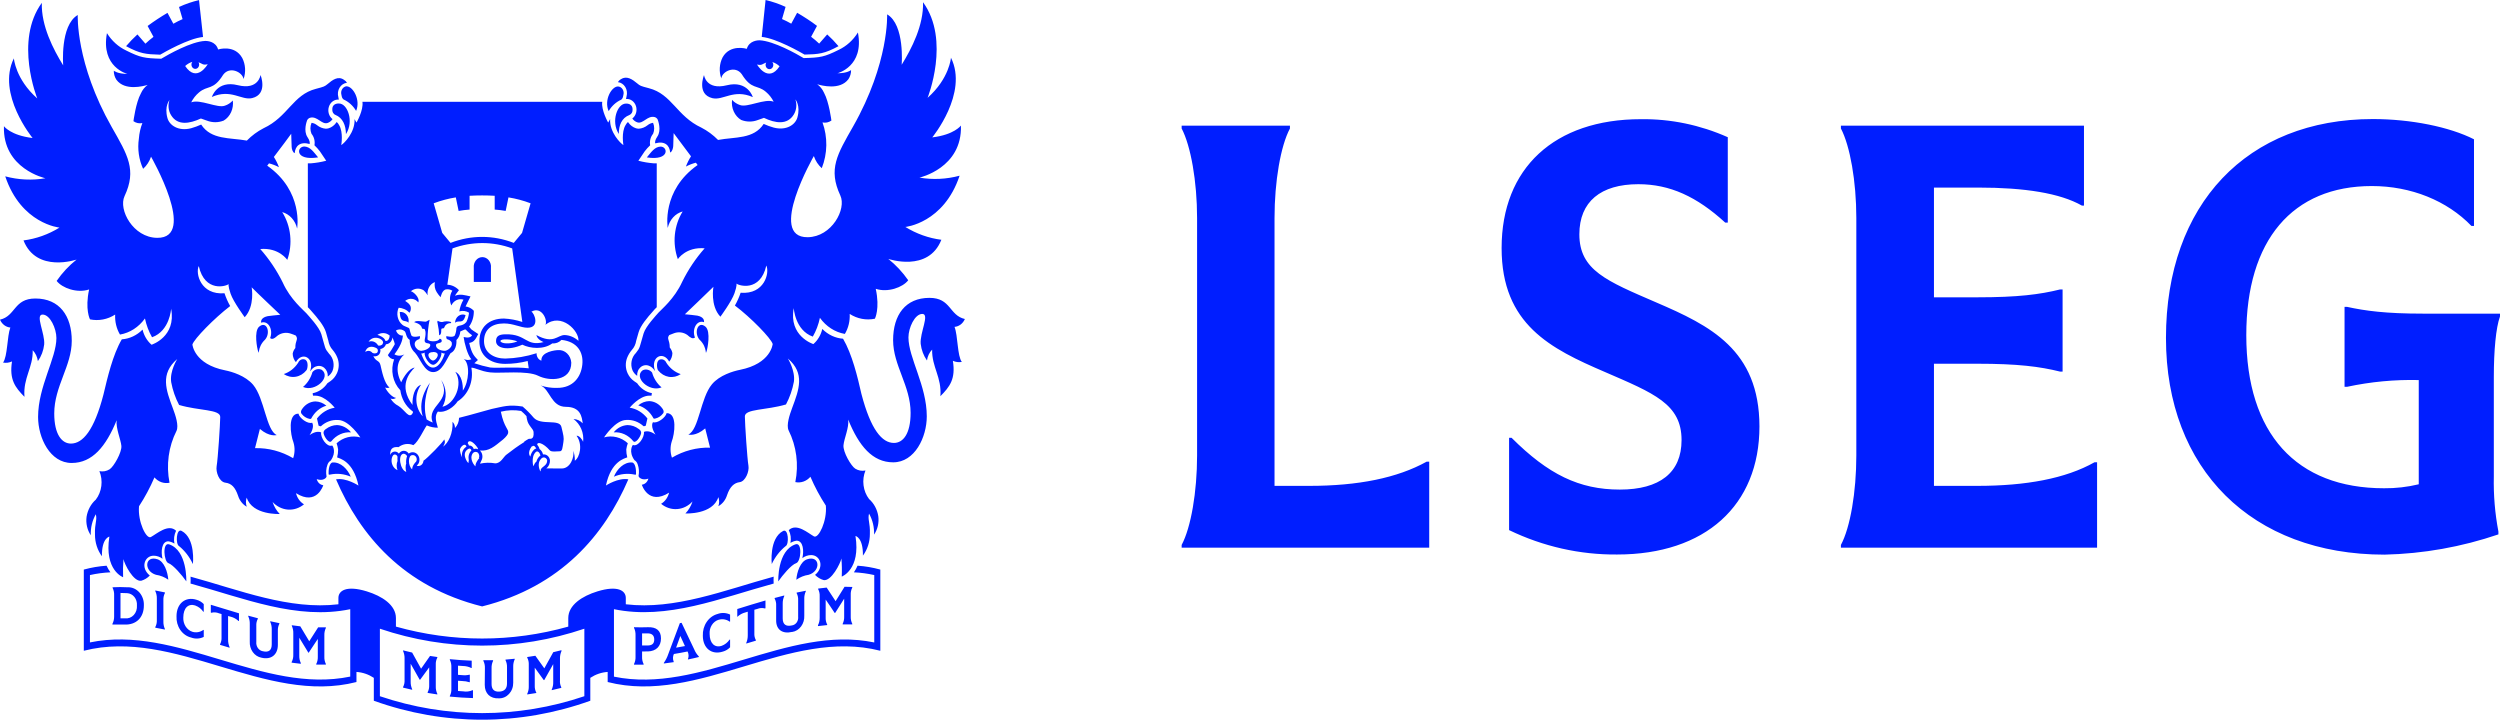 <svg width="132" height="38" viewBox="0 0 132 38" fill="none" xmlns="http://www.w3.org/2000/svg">
<path d="M131.674 19.895V25.155C131.652 26.133 131.734 27.11 131.916 28.067V28.216C129.967 28.879 127.944 29.239 125.905 29.285C118.899 29.285 114.363 24.774 114.363 17.845C114.363 10.772 118.657 6.286 125.286 6.286C127.3 6.286 129.34 6.701 130.627 7.355V11.931H130.493C129.205 10.594 127.3 9.823 125.233 9.823C121.046 9.823 118.604 12.676 118.604 17.696C118.604 22.898 121.252 25.78 125.876 25.78C126.493 25.786 127.108 25.716 127.71 25.57V20.067C126.441 20.037 125.173 20.156 123.927 20.423H123.792V16.203H123.927C124.892 16.413 125.964 16.56 127.926 16.56H132V16.709C131.782 17.304 131.674 18.522 131.674 19.895ZM104.395 25.654H102.113V19.205H104.395C106.542 19.205 107.697 19.354 108.771 19.62H108.905V15.283H108.771C107.697 15.549 106.542 15.698 104.395 15.698H102.113V9.904H104.448C106.919 9.904 108.771 10.201 109.924 10.855H110.034V6.636H97.2V6.784C97.683 7.705 98.014 9.577 98.014 11.51V24.05C98.014 25.981 97.693 27.853 97.2 28.773V28.917H110.726V24.406H110.594C109.066 25.268 106.978 25.654 104.395 25.654ZM87.444 15.966C84.84 14.839 83.39 14.273 83.39 12.371C83.39 10.648 84.519 9.726 86.505 9.726C88.169 9.726 89.591 10.38 91.094 11.755H91.227V7.245C89.769 6.596 88.21 6.272 86.639 6.293C82.076 6.293 79.285 8.878 79.285 13.098C79.285 17.139 81.889 18.416 84.732 19.638C87.336 20.766 88.786 21.332 88.786 23.236C88.786 24.959 87.631 25.85 85.527 25.85C83.38 25.85 81.744 25.047 79.811 23.116H79.68V27.99C81.479 28.857 83.422 29.296 85.384 29.278C90.029 29.278 92.899 26.693 92.899 22.512C92.891 18.463 90.288 17.189 87.444 15.966ZM69.128 25.654H67.295V11.51C67.295 9.577 67.617 7.705 68.109 6.784V6.636H62.391V6.784C62.874 7.705 63.206 9.577 63.206 11.51V24.05C63.206 25.981 62.882 27.853 62.391 28.773V28.917H75.463V24.375H75.329C73.773 25.239 71.705 25.654 69.128 25.654ZM5.936 32.939V32.977C6.14 32.977 6.364 32.977 6.578 32.977C7.177 33 7.596 32.621 7.596 31.967C7.602 31.84 7.584 31.713 7.542 31.595C7.501 31.477 7.439 31.369 7.358 31.279C7.277 31.189 7.181 31.118 7.074 31.071C6.967 31.025 6.853 31.003 6.739 31.008C6.474 30.995 6.209 30.992 5.946 31.008V31.04C6.004 31.158 6.032 31.291 6.026 31.425V32.553C6.028 32.688 5.997 32.822 5.936 32.939ZM6.362 31.308L6.71 31.319C6.784 31.322 6.856 31.341 6.922 31.376C6.989 31.411 7.048 31.46 7.097 31.521C7.146 31.582 7.182 31.654 7.205 31.731C7.228 31.808 7.236 31.89 7.23 31.971C7.237 32.063 7.226 32.156 7.197 32.243C7.168 32.33 7.122 32.408 7.063 32.473C7.003 32.538 6.931 32.587 6.852 32.617C6.773 32.647 6.689 32.658 6.606 32.648H6.362V31.308ZM8.707 31.308V31.279L8.199 31.177V31.209C8.258 31.332 8.286 31.471 8.281 31.61V32.738C8.288 32.868 8.26 32.998 8.199 33.11V33.142C8.369 33.173 8.538 33.205 8.707 33.241V33.212C8.65 33.087 8.623 32.948 8.627 32.808V31.68C8.621 31.549 8.65 31.419 8.711 31.306L8.707 31.308ZM10.314 31.974C10.481 32.032 10.628 32.146 10.734 32.3H10.758V31.895C10.651 31.786 10.522 31.708 10.381 31.669C9.786 31.48 9.32 31.872 9.32 32.535C9.306 32.794 9.376 33.051 9.518 33.258C9.66 33.465 9.865 33.608 10.094 33.663C10.311 33.744 10.548 33.732 10.758 33.629V33.259H10.736C10.651 33.32 10.556 33.36 10.456 33.377C10.356 33.395 10.254 33.388 10.157 33.358C10.012 33.31 9.886 33.21 9.799 33.073C9.712 32.935 9.67 32.77 9.678 32.603C9.682 32.1 9.941 31.849 10.318 31.971L10.314 31.974ZM12.188 32.564C12.338 32.602 12.478 32.679 12.596 32.79H12.618V32.382C12.123 32.237 11.626 32.084 11.131 31.931V32.339L11.153 32.355C11.288 32.318 11.431 32.327 11.561 32.382L11.697 32.422V33.654C11.705 33.781 11.677 33.908 11.618 34.017V34.048L12.123 34.2V34.17C12.067 34.042 12.04 33.9 12.043 33.758V32.526L12.188 32.564ZM13.614 32.675V32.643C13.446 32.601 13.277 32.556 13.107 32.508V32.54C13.165 32.666 13.193 32.806 13.188 32.948V33.868C13.176 34.069 13.232 34.269 13.345 34.427C13.458 34.585 13.62 34.691 13.8 34.725C14.317 34.854 14.671 34.567 14.671 34.048V33.306C14.664 33.176 14.692 33.047 14.751 32.934V32.903C14.591 32.871 14.43 32.837 14.268 32.801V32.833C14.325 32.959 14.352 33.098 14.348 33.239V34.021C14.348 34.335 14.191 34.461 13.875 34.385C13.771 34.367 13.678 34.305 13.614 34.213C13.55 34.12 13.521 34.004 13.533 33.888V33.042C13.525 32.913 13.553 32.784 13.614 32.673V32.675ZM15.399 34.957V34.989C15.56 35.012 15.72 35.032 15.882 35.048V35.007C15.824 34.885 15.797 34.749 15.802 34.612V33.672L16.279 34.457C16.28 34.459 16.282 34.461 16.284 34.462C16.286 34.464 16.288 34.464 16.291 34.464C16.293 34.464 16.296 34.464 16.298 34.462C16.3 34.461 16.302 34.459 16.303 34.457C16.462 34.22 16.621 33.979 16.78 33.735V34.673C16.786 34.808 16.758 34.941 16.698 35.059V35.09C16.867 35.09 17.037 35.09 17.206 35.09V35.059C17.148 34.941 17.12 34.807 17.126 34.673V33.545C17.121 33.41 17.148 33.275 17.206 33.155V33.124C17.067 33.124 16.929 33.124 16.798 33.124C16.641 33.374 16.485 33.618 16.328 33.859C16.169 33.6 16.012 33.336 15.855 33.07C15.706 33.054 15.556 33.033 15.407 33.013V33.042C15.463 33.166 15.491 33.303 15.486 33.442V34.569C15.492 34.705 15.461 34.839 15.399 34.955V34.957ZM34.208 34.396C34.652 34.382 34.9 34.118 34.9 33.708C34.9 33.297 34.656 33.101 34.209 33.117C33.965 33.126 33.721 33.126 33.476 33.117V33.149C33.534 33.269 33.561 33.403 33.556 33.539V34.678C33.562 34.811 33.534 34.944 33.476 35.061V35.093C33.645 35.093 33.814 35.093 33.983 35.093V35.061C33.924 34.944 33.896 34.81 33.902 34.675V34.398C34.004 34.398 34.106 34.398 34.208 34.394V34.396ZM33.902 33.442H34.199C34.417 33.442 34.544 33.55 34.544 33.764C34.544 33.979 34.434 34.073 34.224 34.08C34.118 34.08 34.01 34.08 33.902 34.08V33.442ZM36.32 34.822C36.524 34.782 36.705 34.736 36.899 34.691V34.66C36.794 34.553 36.71 34.424 36.652 34.281C36.431 33.818 36.209 33.352 35.988 32.885L35.896 32.901C35.691 33.451 35.487 33.996 35.285 34.536C35.229 34.703 35.15 34.859 35.051 35V35.032C35.224 35.012 35.397 34.989 35.57 34.962V34.933C35.544 34.869 35.531 34.8 35.533 34.731C35.535 34.661 35.551 34.593 35.581 34.531C35.821 34.493 36.061 34.448 36.304 34.398C36.334 34.458 36.352 34.524 36.356 34.593C36.36 34.661 36.35 34.729 36.326 34.793L36.32 34.822ZM35.697 34.2L35.921 33.579L36.165 34.112C36.008 34.141 35.853 34.17 35.697 34.197V34.2ZM37.948 32.724C38.045 32.695 38.146 32.688 38.245 32.705C38.345 32.722 38.44 32.761 38.524 32.822H38.549V32.449C38.339 32.349 38.103 32.338 37.887 32.418C37.657 32.48 37.453 32.629 37.312 32.839C37.17 33.048 37.099 33.306 37.11 33.568C37.11 34.222 37.571 34.597 38.172 34.403C38.313 34.364 38.443 34.287 38.549 34.177V33.771H38.522C38.416 33.926 38.27 34.041 38.102 34.1C37.732 34.22 37.469 33.956 37.469 33.476C37.456 33.308 37.497 33.14 37.584 33.002C37.672 32.864 37.8 32.765 37.948 32.722V32.724ZM39.985 32.152C40.115 32.098 40.257 32.089 40.392 32.127L40.417 32.113V31.705C39.92 31.847 39.425 32.001 38.928 32.156V32.564H38.938C39.055 32.454 39.195 32.377 39.345 32.339L39.482 32.298V33.536C39.485 33.678 39.458 33.819 39.402 33.947V33.979L39.909 33.828V33.796C39.849 33.687 39.821 33.56 39.83 33.433V32.194L39.985 32.152ZM41.831 33.367C42.015 33.338 42.183 33.233 42.3 33.072C42.418 32.913 42.477 32.709 42.466 32.504V31.624C42.461 31.485 42.489 31.346 42.547 31.222V31.191C42.385 31.22 42.224 31.254 42.063 31.288V31.319C42.122 31.431 42.149 31.56 42.142 31.689V32.555C42.149 32.61 42.145 32.666 42.132 32.719C42.119 32.772 42.096 32.822 42.066 32.866C42.035 32.909 41.997 32.945 41.953 32.972C41.91 32.999 41.862 33.016 41.812 33.022C41.496 33.094 41.327 32.968 41.327 32.65V31.881C41.323 31.739 41.351 31.599 41.409 31.473V31.441L40.901 31.574V31.606C40.961 31.716 40.989 31.843 40.981 31.971V32.752C40.975 33.245 41.313 33.485 41.822 33.365L41.831 33.367ZM43.191 33.027V33.058C43.352 33.038 43.513 33.018 43.676 33.004V32.977C43.616 32.862 43.588 32.731 43.595 32.598V31.658C43.754 31.883 43.912 32.125 44.071 32.364H44.096C44.255 32.109 44.413 31.858 44.572 31.61V32.549C44.578 32.684 44.551 32.818 44.493 32.937V32.968C44.662 32.968 44.831 32.968 45 32.968V32.937C44.941 32.817 44.913 32.682 44.919 32.546V31.407C44.912 31.273 44.941 31.14 45 31.024V30.992C44.862 30.992 44.723 30.981 44.593 30.981C44.434 31.231 44.277 31.484 44.12 31.743C43.963 31.5 43.806 31.261 43.648 31.024C43.499 31.04 43.35 31.055 43.199 31.076V31.107C43.258 31.222 43.286 31.353 43.279 31.484V32.612C43.282 32.757 43.249 32.9 43.183 33.025L43.191 33.027ZM22.233 35.307C22.074 35.026 21.917 34.742 21.761 34.455C21.602 34.418 21.441 34.38 21.282 34.339V34.371C21.338 34.498 21.366 34.638 21.361 34.779V35.907C21.369 36.036 21.342 36.164 21.282 36.275V36.306C21.443 36.347 21.602 36.385 21.763 36.421V36.392C21.707 36.266 21.679 36.126 21.683 35.986V35.045C21.842 35.33 22.001 35.611 22.16 35.891H22.182C22.341 35.666 22.502 35.458 22.661 35.237V36.178C22.668 36.308 22.64 36.438 22.58 36.55V36.586C22.751 36.615 22.92 36.642 23.091 36.667V36.636C23.032 36.513 23.004 36.375 23.009 36.236V35.097C23.002 34.966 23.03 34.836 23.091 34.723V34.691L22.706 34.633L22.233 35.307ZM24.442 36.502L24.183 36.484V35.943L24.413 35.959C24.537 35.961 24.66 35.982 24.78 36.02H24.806V35.625H24.78C24.659 35.654 24.535 35.662 24.413 35.648L24.183 35.632V35.147L24.442 35.165C24.593 35.166 24.743 35.201 24.881 35.269H24.906V34.883C24.52 34.87 24.135 34.843 23.751 34.804V34.836C23.81 34.957 23.838 35.093 23.832 35.23V36.369C23.839 36.502 23.811 36.633 23.751 36.748V36.78C24.158 36.82 24.566 36.847 24.973 36.859V36.444H24.947C24.788 36.513 24.616 36.533 24.448 36.502H24.442ZM25.595 36.162C25.595 36.613 25.878 36.897 26.342 36.872C26.441 36.875 26.54 36.856 26.632 36.816C26.724 36.776 26.808 36.715 26.879 36.638C26.95 36.561 27.006 36.469 27.043 36.367C27.081 36.266 27.099 36.157 27.098 36.047V35.206C27.093 35.069 27.121 34.933 27.177 34.811V34.782C27.016 34.8 26.854 34.813 26.691 34.827V34.856C26.748 34.972 26.776 35.104 26.77 35.237V36.087C26.77 36.36 26.636 36.502 26.363 36.518C26.09 36.534 25.955 36.392 25.955 36.117V35.282C25.95 35.147 25.977 35.012 26.035 34.892V34.86C25.863 34.86 25.692 34.86 25.521 34.86V34.89C25.581 35.008 25.609 35.142 25.603 35.278L25.595 36.162ZM28.314 36.568C28.256 36.454 28.228 36.324 28.235 36.193V35.253C28.393 35.474 28.552 35.693 28.711 35.909H28.736C28.895 35.63 29.054 35.35 29.21 35.066V36.004C29.216 36.145 29.189 36.284 29.131 36.41V36.441C29.3 36.403 29.469 36.363 29.636 36.32V36.288C29.578 36.173 29.554 36.04 29.567 35.909V34.782C29.563 34.641 29.59 34.502 29.646 34.376V34.33L29.212 34.436C29.055 34.724 28.897 35.008 28.74 35.289L28.267 34.624C28.125 34.648 27.982 34.671 27.837 34.691V34.723C27.898 34.836 27.926 34.966 27.919 35.097V36.236C27.924 36.375 27.896 36.513 27.837 36.636V36.667L28.324 36.59L28.314 36.568ZM45.08 30.219C45.443 30.234 45.805 30.283 46.161 30.363V33.922C41.58 32.973 36.994 36.674 32.417 35.727V32.165C35.234 32.749 38.031 31.579 40.849 30.812C40.842 30.69 40.842 30.568 40.849 30.447C38.247 31.159 35.644 32.215 33.042 31.906V31.57C33.042 31.189 32.621 30.893 31.543 31.225C30.742 31.471 30.005 31.944 30.005 32.634V33.085C27.019 33.924 23.891 33.924 20.905 33.085V32.634C20.905 31.944 20.168 31.471 19.367 31.225C18.289 30.893 17.868 31.189 17.868 31.57V31.906C15.266 32.215 12.663 31.159 10.061 30.447C10.068 30.568 10.068 30.69 10.061 30.812C12.879 31.583 15.676 32.752 18.493 32.165V35.724C13.912 36.674 9.326 32.973 4.749 33.92V30.363C5.105 30.283 5.467 30.235 5.83 30.219C5.751 30.111 5.683 29.994 5.627 29.869C5.221 29.897 4.819 29.965 4.425 30.074V34.36C9.224 33.13 14.022 37.242 18.821 36.011V35.478C19.145 35.499 19.459 35.606 19.738 35.79V36.999C23.453 38.334 27.453 38.334 31.168 36.999V35.79C31.447 35.606 31.761 35.499 32.085 35.478V36.011C36.884 37.242 41.684 33.13 46.481 34.36V30.074C46.087 29.965 45.685 29.896 45.279 29.869C45.226 29.993 45.161 30.11 45.086 30.219H45.08ZM30.854 36.76C27.336 37.95 23.576 37.95 20.058 36.76V33.196C23.576 34.386 27.336 34.386 30.854 33.196V36.76ZM44.273 2.438C44.087 2.217 43.887 2.01 43.676 1.818L43.252 2.303C43.116 2.174 42.974 2.054 42.827 1.942L43.138 1.367C42.849 1.141 42.395 0.85 42.089 0.674L41.778 1.25C41.619 1.159 41.457 1.077 41.291 1.006L41.478 0.363C41.137 0.207 40.784 0.085 40.423 0L40.219 1.949C40.985 2.019 42.295 2.774 42.48 2.882C43.242 2.864 43.525 2.84 44.273 2.438ZM34.43 19.67C34.369 19.595 34.288 19.543 34.199 19.522C34.111 19.5 34.018 19.51 33.934 19.55C33.429 19.925 34.285 20.73 34.931 20.453C34.693 20.257 34.518 19.983 34.43 19.67ZM33.438 23.297C33.552 23.43 33.792 23.103 33.845 22.902C33.886 22.74 33.727 22.652 33.727 22.652C33.554 22.52 33.351 22.448 33.142 22.444C33.002 22.449 32.864 22.486 32.737 22.552C32.61 22.618 32.496 22.712 32.403 22.828C32.596 22.812 32.79 22.847 32.97 22.928C33.149 23.009 33.309 23.136 33.438 23.297ZM33.505 25.058C33.558 25.076 33.582 25.058 33.582 25.029C33.594 24.826 33.552 24.431 33.368 24.418C32.943 24.391 32.576 24.772 32.413 25.169C32.759 25.019 33.137 24.981 33.503 25.058H33.505ZM35.012 21.828C35.096 21.711 34.969 21.564 34.969 21.564C34.887 21.448 34.782 21.353 34.663 21.286C34.544 21.22 34.412 21.183 34.279 21.179C34.069 21.184 33.867 21.263 33.7 21.404C33.867 21.453 34.023 21.538 34.16 21.655C34.297 21.771 34.412 21.916 34.499 22.081C34.513 22.115 34.564 22.11 34.597 22.099C34.758 22.064 34.904 21.968 35.01 21.828H35.012ZM41.095 30.695C41.315 30.377 41.779 29.817 42.04 29.734C42.301 29.65 42.37 28.606 42.002 28.741C41.032 29.071 41.093 30.695 41.093 30.695H41.095ZM42.048 30.609C42.245 30.471 42.467 30.382 42.698 30.349C43.364 30.151 43.289 29.303 42.615 29.531C42.258 29.65 42.077 30.201 42.046 30.609H42.048ZM41.482 28.836C41.672 28.741 41.633 27.889 41.348 28.035C40.598 28.428 40.749 29.781 40.749 29.781C40.924 29.408 41.174 29.085 41.48 28.836H41.482ZM36.937 17.935C37.402 18.371 37.198 18.876 37.324 18.492C37.337 18.456 37.553 17.5 37.245 17.245C36.852 16.916 36.621 17.57 36.935 17.935H36.937ZM34.754 19.559C34.899 19.742 35.099 19.861 35.316 19.897C35.534 19.932 35.756 19.881 35.943 19.753C35.639 19.654 35.373 19.445 35.187 19.16C35.171 19.121 35.148 19.085 35.12 19.056C35.091 19.027 35.057 19.004 35.021 18.989C34.984 18.975 34.945 18.969 34.906 18.971C34.867 18.974 34.829 18.985 34.794 19.005C34.631 19.12 34.692 19.501 34.751 19.559H34.754ZM38.377 4.502C37.275 4.777 37.172 3.963 37.172 3.963C37.172 3.963 36.764 4.976 37.614 5.183C38.178 5.321 38.736 4.682 39.748 5.127C39.753 5.127 39.478 4.227 38.376 4.502H38.377ZM34.572 19.582C34.571 19.57 34.571 19.558 34.572 19.546C34.352 18.833 35.022 18.517 35.334 19.095C35.439 18.973 35.499 18.812 35.503 18.644C35.482 18.533 35.433 18.43 35.363 18.348C35.363 17.933 35.187 17.897 35.336 17.692C35.336 17.692 35.57 17.599 35.601 17.59C35.714 17.55 35.834 17.537 35.952 17.553C36.07 17.568 36.184 17.612 36.285 17.681C36.465 17.845 36.579 17.906 36.693 17.823C36.518 17.372 36.797 16.875 37.172 17.011C37.184 16.907 37.151 16.735 36.821 16.666C36.821 16.666 36.245 16.591 36.161 16.593C36.161 16.593 37.455 15.36 37.669 15.143C37.669 15.143 37.487 16.14 38.037 16.722C38.037 16.722 38.63 15.919 38.781 15.482C38.932 15.044 38.883 14.97 38.883 14.97C38.987 15.08 40.142 15.441 40.462 14.02C40.647 14.406 40.364 15.558 39.105 15.457C39.026 15.693 38.925 15.92 38.803 16.133C39.645 16.767 40.71 17.859 40.798 18.163C40.798 18.163 40.714 19.201 39.066 19.528C38.714 19.598 37.992 19.81 37.593 20.288C36.982 21.016 36.909 22.686 36.344 22.945C36.361 22.945 36.725 23.058 37.235 22.62L37.491 23.635C36.791 23.618 36.097 23.8 35.479 24.165C35.386 23.895 35.381 23.598 35.464 23.324C35.623 22.918 35.776 21.808 35.198 21.813C35.153 22.038 34.703 22.379 34.476 22.291C34.448 22.334 34.344 22.537 34.611 22.949C34.611 22.949 34.281 22.679 34 22.805C34.038 23.082 33.698 23.592 33.433 23.5C33.428 23.497 33.421 23.497 33.415 23.499C33.409 23.501 33.404 23.505 33.401 23.511C33.401 23.511 33.175 23.838 33.497 24.294C33.578 24.341 33.64 24.422 33.67 24.519C33.74 24.713 33.755 24.926 33.715 25.13C33.715 25.2 33.894 25.39 34.234 25.273C34.211 25.358 34.166 25.434 34.105 25.491C34.043 25.547 33.968 25.583 33.888 25.593C33.888 25.593 34.23 26.707 35.328 26.012C35.297 26.137 35.244 26.253 35.172 26.355C35.099 26.456 35.009 26.54 34.906 26.601C35.15 26.803 35.452 26.902 35.756 26.879C36.06 26.856 36.347 26.714 36.565 26.477C36.487 26.718 36.359 26.936 36.19 27.111C36.19 27.111 37.634 27.185 37.929 26.247C37.985 26.401 37.985 26.573 37.929 26.727C38.145 26.607 38.309 26.398 38.388 26.145C38.541 25.694 38.761 25.496 39.058 25.457C39.355 25.419 39.571 24.894 39.518 24.591C39.453 24.217 39.333 22.395 39.329 21.988C39.325 21.582 40.455 21.666 41.5 21.355C41.698 20.982 41.839 20.576 41.918 20.153C41.999 19.568 41.598 18.928 41.598 18.928C42.513 19.713 42.193 20.561 41.824 21.544C41.688 21.91 41.511 22.446 41.637 22.721C42.054 23.554 42.181 24.526 41.993 25.455C42.137 25.485 42.285 25.475 42.424 25.426C42.563 25.377 42.689 25.29 42.79 25.173C43.019 25.707 43.292 26.217 43.605 26.696C43.678 27.51 43.22 28.45 42.979 28.322C42.67 28.153 42.063 27.598 41.647 27.99C41.75 28.196 41.781 28.437 41.735 28.667C41.835 28.604 41.945 28.564 42.059 28.547C42.411 28.547 42.456 29.084 42.364 29.468C42.502 29.364 42.664 29.308 42.831 29.308C43.313 29.308 43.54 29.946 43.034 30.354C43.162 30.486 43.318 30.58 43.487 30.629C43.894 30.699 44.375 29.747 44.426 29.488C44.453 29.806 44.459 30.125 44.444 30.444C44.444 30.444 45.45 30.081 45.169 28.299C45.169 28.299 45.577 28.374 45.562 29.337C45.802 29.014 45.932 28.609 45.929 28.191C45.95 27.578 45.805 27.451 45.884 27.117C46.073 27.449 46.166 27.836 46.151 28.227C46.245 28.089 46.313 27.931 46.351 27.764C46.389 27.596 46.397 27.422 46.373 27.25C46.316 26.894 46.142 26.573 45.886 26.348C45.729 26.143 45.628 25.892 45.595 25.625C45.561 25.359 45.596 25.087 45.697 24.842C45.513 24.881 45.323 24.848 45.159 24.747C44.943 24.616 44.503 23.865 44.536 23.509C44.568 23.152 44.839 22.577 44.784 22.155C45.351 23.549 46.068 24.411 47.162 24.411C48.298 24.411 48.934 23.089 48.934 21.982C48.934 20.369 47.966 18.885 47.966 17.814C47.966 17.32 48.294 16.575 48.698 16.575C49.101 16.575 48.561 17.575 48.612 18.154C48.65 18.475 48.764 18.779 48.944 19.034C48.973 18.813 49.07 18.61 49.217 18.459C49.195 19.384 49.73 19.911 49.653 20.919C50.144 20.421 50.468 20.017 50.311 19.05C50.46 19.118 50.624 19.139 50.784 19.11C50.543 18.797 50.58 17.714 50.399 17.259C50.515 17.25 50.627 17.206 50.723 17.134C50.819 17.061 50.895 16.96 50.945 16.844C50.109 16.652 50.219 15.727 49.077 15.727C47.807 15.727 47.156 16.63 47.156 17.962C47.156 19.296 48.08 20.374 48.08 21.797C48.08 22.924 47.673 23.387 47.2 23.387C46.573 23.387 45.978 22.692 45.483 20.8C45.279 19.898 44.992 18.702 44.513 17.884C44.106 17.855 43.719 17.674 43.417 17.369C43.344 17.686 43.178 17.967 42.945 18.168C42.945 18.168 41.629 17.755 41.91 16.266C41.91 16.266 41.977 17.439 42.916 17.773C43.091 17.468 43.218 17.133 43.291 16.781C43.618 17.238 44.089 17.541 44.609 17.631C44.795 17.319 44.884 16.948 44.864 16.575C45.265 16.834 45.738 16.923 46.194 16.828C46.194 16.828 46.469 16.298 46.239 15.249C46.876 15.461 47.665 15.175 47.954 14.798C47.654 14.368 47.3 13.988 46.901 13.67C46.901 13.67 49.017 14.401 49.704 12.66C49.036 12.575 48.391 12.345 47.803 11.983C47.803 11.983 49.828 11.789 50.667 9.277C49.974 9.464 49.253 9.499 48.547 9.378C48.547 9.378 50.812 8.877 50.737 6.629C50.737 6.629 50.391 7.114 49.223 7.254C49.223 7.254 51.142 4.924 50.211 3.047C50.211 3.047 50.134 4.139 48.977 5.165C48.977 5.165 50.199 2.125 48.736 0.117C48.773 1.328 48.135 2.569 47.608 3.419C47.608 3.419 47.783 1.308 46.84 0.758C46.84 0.758 46.958 3.307 45.047 6.672C44.204 8.153 43.719 8.927 44.369 10.321C44.707 11.036 43.916 12.509 42.647 12.525C40.496 12.549 42.971 8.239 42.971 8.239C43.055 8.491 43.2 8.712 43.389 8.88C43.54 8.5 43.622 8.091 43.629 7.676C43.635 7.261 43.567 6.849 43.428 6.464C43.59 6.5 43.759 6.464 43.898 6.365C43.898 6.365 43.776 5.386 43.509 4.899C43.427 4.716 43.303 4.56 43.148 4.448C43.362 4.515 44.35 4.782 44.797 4.179C44.89 4.041 44.939 3.872 44.937 3.699C44.937 3.699 44.746 3.87 44.216 3.868C44.216 3.868 45.642 3.512 45.298 1.716C45.044 2.123 44.691 2.442 44.279 2.634C43.527 3.009 43.313 3.043 42.431 3.067C42.057 2.842 40.855 2.165 40.105 2.127C40.052 2.127 39.559 2.127 39.431 2.578C39.431 2.578 38.555 2.31 38.153 3.029C38.068 3.197 38.017 3.383 38.005 3.575C37.993 3.767 38.02 3.96 38.084 4.139C38.135 3.758 38.82 3.44 39.162 3.913C39.689 4.764 39.977 4.452 40.441 4.851C40.608 4.991 40.747 5.167 40.849 5.37C40.376 5.185 39.457 5.695 39.072 5.546C38.914 5.495 38.77 5.402 38.653 5.273C38.625 5.483 38.656 5.698 38.742 5.887C38.828 6.077 38.965 6.233 39.133 6.333C39.422 6.447 39.737 6.447 40.026 6.333C40.152 6.281 40.288 6.248 40.337 6.223C40.936 6.509 41.57 6.611 41.912 6.047C41.983 5.931 42.027 5.798 42.042 5.659C42.056 5.52 42.041 5.379 41.995 5.248C41.995 5.248 42.279 5.566 42.103 6.2C41.998 6.586 41.517 6.911 40.853 6.737C40.672 6.686 40.495 6.622 40.323 6.543C39.793 7.357 38.816 7.22 37.913 7.389C37.651 7.124 37.355 6.905 37.033 6.739C35.729 6.133 35.479 4.971 34.264 4.658C33.81 4.54 33.796 4.529 33.653 4.409C33.383 4.184 33.089 3.981 32.779 4.184C32.716 4.219 32.663 4.272 32.625 4.337C32.703 4.345 32.778 4.372 32.846 4.417C32.913 4.461 32.971 4.521 33.015 4.594C33.059 4.666 33.087 4.748 33.099 4.834C33.11 4.92 33.104 5.008 33.081 5.091C33.069 5.147 33.054 5.226 33.054 5.226C33.167 5.216 33.279 5.247 33.374 5.314C33.469 5.382 33.541 5.482 33.579 5.6C33.617 5.717 33.618 5.846 33.583 5.964C33.549 6.083 33.48 6.186 33.386 6.257C33.454 6.356 33.549 6.428 33.657 6.462C33.959 6.554 34.191 6.083 34.568 6.182C34.601 6.191 34.632 6.207 34.66 6.23C34.687 6.252 34.71 6.281 34.727 6.313C34.743 6.365 34.941 6.872 34.705 7.215C34.58 7.396 34.58 7.513 34.595 7.569C35.102 7.427 35.354 7.673 35.385 8.052C35.489 8.016 35.54 7.826 35.546 7.718C35.552 7.61 35.568 7.157 35.568 7.028C35.68 7.179 36.108 7.757 36.485 8.253C36.377 8.421 36.287 8.603 36.216 8.794C36.384 8.705 36.56 8.637 36.742 8.591L36.835 8.713C34.908 10.066 35.257 12.033 35.257 12.033C35.304 11.822 35.402 11.63 35.541 11.477C35.68 11.324 35.855 11.216 36.045 11.165C35.819 11.529 35.678 11.95 35.633 12.389C35.589 12.828 35.643 13.273 35.79 13.684C35.79 13.684 36.218 13.023 37.206 13.111C36.739 13.636 36.34 14.231 36.021 14.877C35.613 15.779 34.904 16.352 34.774 16.501C34.644 16.65 34.096 17.23 33.983 17.602C33.755 18.362 33.814 18.339 33.576 18.637C33.462 18.748 33.383 18.897 33.35 19.062C33.318 19.227 33.334 19.399 33.397 19.553C33.453 19.673 33.538 19.774 33.643 19.844C33.636 19.756 33.649 19.669 33.681 19.588C33.712 19.508 33.762 19.439 33.825 19.386C33.888 19.333 33.962 19.299 34.041 19.286C34.119 19.274 34.199 19.284 34.273 19.316C34.397 19.364 34.502 19.458 34.57 19.582H34.572ZM41.162 3.5C40.551 4.423 39.971 3.406 39.971 3.406C40.237 3.471 40.246 3.374 40.457 3.302C40.436 3.337 40.424 3.378 40.423 3.421C40.422 3.463 40.432 3.505 40.451 3.541C40.47 3.578 40.499 3.607 40.532 3.627C40.566 3.647 40.604 3.655 40.642 3.652C40.681 3.649 40.717 3.634 40.748 3.609C40.779 3.584 40.802 3.549 40.816 3.51C40.83 3.471 40.834 3.428 40.827 3.386C40.82 3.345 40.803 3.306 40.777 3.275C40.919 3.318 41.049 3.395 41.16 3.5H41.162ZM32.138 5.866C32.297 5.595 32.529 5.385 32.8 5.264C32.881 5.197 32.889 5.138 32.914 5.016C32.929 4.966 32.933 4.912 32.926 4.86C32.919 4.807 32.901 4.757 32.874 4.714C32.847 4.67 32.811 4.634 32.769 4.608C32.727 4.582 32.681 4.568 32.633 4.565C32.297 4.558 31.877 5.273 32.136 5.866H32.138ZM34.864 7.741C34.56 7.761 34.385 8.034 34.153 8.311C35.391 8.503 35.271 7.716 34.864 7.741ZM33.234 6.072C33.287 6.05 33.333 6.009 33.363 5.956C33.393 5.902 33.405 5.839 33.399 5.776C33.399 5.433 33.042 5.47 33.042 5.47C32.602 5.47 32.244 6.403 32.673 7.075C32.669 6.615 32.826 6.225 33.234 6.072ZM8.458 2.887C8.644 2.779 9.953 2.023 10.721 1.953L10.508 0.005C10.147 0.09 9.793 0.211 9.452 0.368L9.64 1.01C9.474 1.082 9.311 1.163 9.153 1.254L8.843 0.679C8.483 0.89 8.133 1.121 7.794 1.371L8.104 1.946C7.956 2.058 7.814 2.179 7.678 2.307L7.256 1.818C7.045 2.01 6.844 2.217 6.657 2.438C7.405 2.84 7.688 2.864 8.458 2.887ZM15.996 20.43C16.641 20.719 17.497 19.913 16.992 19.528C16.908 19.488 16.816 19.478 16.727 19.499C16.638 19.521 16.558 19.573 16.497 19.647C16.409 19.959 16.235 20.233 16 20.43H15.996ZM18.534 22.828C18.44 22.712 18.326 22.618 18.198 22.552C18.071 22.486 17.933 22.449 17.792 22.444C17.583 22.448 17.38 22.52 17.208 22.652C17.208 22.652 17.049 22.74 17.09 22.902C17.14 23.103 17.381 23.43 17.497 23.297C17.625 23.135 17.786 23.009 17.966 22.928C18.146 22.846 18.34 22.812 18.534 22.828ZM18.52 25.169C18.357 24.772 17.99 24.391 17.564 24.418C17.383 24.431 17.338 24.826 17.35 25.029C17.35 25.054 17.375 25.076 17.428 25.058C17.794 24.98 18.172 25.019 18.52 25.169ZM16.336 22.115C16.368 22.115 16.419 22.131 16.433 22.097C16.52 21.931 16.635 21.787 16.772 21.67C16.909 21.554 17.065 21.469 17.232 21.42C17.066 21.279 16.863 21.2 16.654 21.195C16.52 21.199 16.389 21.236 16.269 21.302C16.15 21.369 16.045 21.464 15.963 21.58C15.963 21.58 15.837 21.727 15.92 21.844C16.027 21.985 16.173 22.08 16.336 22.115ZM8.931 28.741C8.562 28.617 8.652 29.657 8.892 29.734C9.132 29.811 9.617 30.377 9.837 30.695C9.837 30.695 9.898 29.071 8.931 28.741ZM8.32 29.531C7.645 29.305 7.572 30.151 8.236 30.349C8.467 30.382 8.689 30.471 8.886 30.609C8.853 30.201 8.674 29.65 8.318 29.531H8.32ZM10.186 29.777C10.186 29.777 10.336 28.423 9.587 28.031C9.302 27.884 9.263 28.737 9.452 28.832C9.759 29.081 10.009 29.406 10.184 29.781L10.186 29.777ZM13.69 17.241C13.382 17.496 13.598 18.452 13.61 18.488C13.738 18.872 13.533 18.366 13.997 17.931C14.309 17.57 14.085 16.916 13.688 17.245L13.69 17.241ZM16.134 19C16.099 18.981 16.061 18.97 16.022 18.967C15.983 18.964 15.944 18.971 15.908 18.985C15.871 19 15.837 19.022 15.809 19.052C15.78 19.081 15.757 19.116 15.741 19.156C15.556 19.441 15.29 19.65 14.985 19.749C15.172 19.877 15.394 19.928 15.612 19.892C15.83 19.857 16.029 19.737 16.175 19.555C16.238 19.501 16.301 19.12 16.138 19.005L16.134 19ZM11.18 5.122C12.198 4.671 12.75 5.316 13.315 5.179C14.162 4.971 13.757 3.958 13.757 3.958C13.757 3.958 13.653 4.773 12.553 4.497C11.453 4.222 11.184 5.127 11.184 5.127L11.18 5.122ZM10.161 3.259C10.135 3.29 10.118 3.329 10.111 3.371C10.104 3.412 10.108 3.455 10.122 3.494C10.136 3.534 10.16 3.568 10.191 3.593C10.221 3.618 10.258 3.633 10.296 3.636C10.334 3.639 10.372 3.631 10.406 3.611C10.44 3.592 10.468 3.562 10.487 3.525C10.507 3.489 10.516 3.447 10.515 3.405C10.514 3.362 10.502 3.321 10.481 3.286C10.685 3.358 10.701 3.455 10.968 3.39C10.968 3.39 10.391 4.407 9.776 3.485C9.888 3.381 10.02 3.305 10.161 3.264V3.259ZM18.31 4.554C18.262 4.556 18.215 4.571 18.173 4.597C18.131 4.623 18.096 4.659 18.068 4.702C18.041 4.746 18.023 4.796 18.016 4.848C18.009 4.901 18.012 4.954 18.027 5.005C18.051 5.127 18.059 5.185 18.141 5.253C18.412 5.374 18.643 5.584 18.803 5.855C19.053 5.273 18.634 4.558 18.302 4.558L18.31 4.554ZM16.794 8.307C16.562 8.029 16.387 7.757 16.083 7.736C15.664 7.716 15.539 8.503 16.786 8.311L16.794 8.307ZM18.273 7.071C18.701 6.394 18.342 5.465 17.902 5.465C17.902 5.465 17.544 5.429 17.546 5.772C17.539 5.834 17.552 5.898 17.582 5.951C17.612 6.005 17.657 6.046 17.711 6.067C18.1 6.225 18.261 6.615 18.265 7.075L18.273 7.071ZM33.177 25.309C32.645 25.207 31.993 25.636 31.993 25.636C32.264 24.337 32.998 24.203 33.12 24.149C33.084 24.013 33.066 23.872 33.067 23.73C33.083 23.618 33.11 23.508 33.148 23.403C32.975 23.246 32.772 23.136 32.554 23.083C32.336 23.029 32.11 23.033 31.893 23.094C31.893 23.094 32.49 22.174 33.069 22.174C33.397 22.152 33.721 22.269 33.975 22.5C34.01 22.523 34.055 22.48 34.097 22.476L34.183 22.095C33.944 21.785 33.612 21.583 33.248 21.526C33.248 21.526 33.755 20.899 34.277 20.89C34.318 20.887 34.36 20.887 34.401 20.89C34.401 20.847 34.415 20.804 34.421 20.759C34.11 20.702 33.83 20.514 33.641 20.234L33.486 20.128C33.34 20.028 33.221 19.886 33.142 19.717C33.083 19.592 33.049 19.454 33.043 19.313C33.038 19.172 33.06 19.031 33.109 18.901C33.171 18.744 33.256 18.601 33.362 18.477C33.484 18.345 33.564 18.173 33.592 17.987C33.623 17.875 33.662 17.735 33.721 17.536C33.822 17.196 34.154 16.792 34.499 16.409L34.57 16.327C34.597 16.298 34.631 16.264 34.676 16.221C34.676 16.208 34.676 8.623 34.676 8.623C34.623 8.623 34.566 8.623 34.505 8.623C34.236 8.601 33.969 8.556 33.706 8.487C33.706 8.487 34.01 8.036 34.038 7.993C34.127 7.877 34.223 7.769 34.328 7.671C34.309 7.563 34.313 7.452 34.34 7.347C34.367 7.242 34.416 7.145 34.483 7.064C34.521 6.974 34.541 6.876 34.541 6.777C34.541 6.677 34.521 6.579 34.483 6.489H34.456C34.361 6.506 34.271 6.548 34.193 6.611C34.057 6.72 33.896 6.784 33.729 6.796C33.679 6.795 33.629 6.787 33.58 6.773C33.418 6.721 33.275 6.613 33.173 6.464L33.156 6.442C33.107 6.485 33.065 6.539 33.034 6.599C32.794 6.976 32.916 7.66 32.916 7.66C32.769 7.578 32.175 6.983 32.215 6.288L32.111 6.473C32.111 6.473 31.736 5.815 31.798 5.375H19.137C19.2 5.826 18.823 6.473 18.823 6.473L18.719 6.288C18.762 6.981 18.165 7.578 18.018 7.66C18.018 7.66 18.141 6.983 17.9 6.599C17.869 6.539 17.828 6.485 17.778 6.442L17.762 6.464C17.66 6.613 17.517 6.722 17.354 6.773C17.306 6.787 17.256 6.795 17.206 6.796C17.038 6.784 16.877 6.72 16.741 6.611C16.663 6.548 16.573 6.506 16.478 6.489H16.448C16.41 6.579 16.39 6.677 16.39 6.777C16.39 6.876 16.41 6.974 16.448 7.064C16.515 7.145 16.564 7.242 16.591 7.347C16.618 7.452 16.622 7.563 16.603 7.671C16.707 7.769 16.804 7.877 16.892 7.993C16.92 8.027 17.224 8.487 17.224 8.487C16.961 8.556 16.694 8.601 16.425 8.623C16.364 8.623 16.307 8.623 16.254 8.623V16.221C16.297 16.264 16.332 16.298 16.358 16.327L16.43 16.409C16.774 16.794 17.106 17.198 17.208 17.536C17.267 17.728 17.305 17.868 17.336 17.987C17.364 18.173 17.445 18.345 17.566 18.477C17.672 18.601 17.758 18.744 17.819 18.901C17.868 19.031 17.891 19.172 17.885 19.313C17.879 19.454 17.846 19.592 17.786 19.717C17.707 19.886 17.588 20.028 17.442 20.128L17.287 20.234C17.099 20.514 16.82 20.703 16.509 20.762C16.509 20.807 16.521 20.849 16.529 20.892C16.571 20.889 16.612 20.889 16.654 20.892C17.175 20.892 17.672 21.528 17.672 21.528C17.308 21.586 16.976 21.788 16.737 22.097L16.823 22.478C16.865 22.478 16.91 22.525 16.947 22.503C17.2 22.271 17.523 22.154 17.851 22.176C18.43 22.176 19.027 23.096 19.027 23.096C18.81 23.035 18.584 23.031 18.366 23.085C18.148 23.139 17.945 23.248 17.772 23.405C17.81 23.51 17.837 23.62 17.853 23.732C17.854 23.874 17.836 24.015 17.8 24.151C17.923 24.206 18.656 24.339 18.927 25.638C18.927 25.638 18.277 25.209 17.743 25.311C18.998 28.243 21.288 30.979 25.456 32.019C29.632 30.972 31.922 28.227 33.177 25.309ZM16.676 19.354C16.75 19.323 16.83 19.312 16.908 19.325C16.986 19.337 17.06 19.371 17.123 19.424C17.186 19.477 17.236 19.547 17.268 19.627C17.3 19.707 17.313 19.795 17.305 19.882C17.411 19.812 17.497 19.711 17.554 19.591C17.616 19.437 17.631 19.265 17.599 19.1C17.566 18.936 17.487 18.787 17.373 18.675C17.13 18.378 17.189 18.4 16.965 17.64C16.853 17.268 16.305 16.69 16.175 16.539C16.044 16.388 15.329 15.815 14.928 14.915C14.608 14.269 14.209 13.675 13.742 13.149C14.73 13.061 15.168 13.722 15.168 13.722C15.315 13.31 15.367 12.863 15.32 12.423C15.274 11.983 15.129 11.562 14.9 11.198C15.09 11.25 15.264 11.358 15.403 11.511C15.542 11.664 15.641 11.856 15.688 12.067C15.688 12.067 16.036 10.1 14.109 8.747L14.203 8.625C14.384 8.671 14.561 8.739 14.729 8.828C14.658 8.637 14.568 8.455 14.46 8.287C14.836 7.79 15.274 7.213 15.376 7.062C15.376 7.19 15.395 7.637 15.399 7.752C15.403 7.867 15.456 8.05 15.56 8.086C15.59 7.707 15.843 7.461 16.35 7.603C16.364 7.547 16.364 7.429 16.24 7.249C16.004 6.904 16.201 6.396 16.218 6.347C16.235 6.314 16.258 6.286 16.285 6.264C16.312 6.241 16.343 6.225 16.377 6.216C16.753 6.117 16.988 6.588 17.287 6.496C17.395 6.462 17.49 6.39 17.558 6.29C17.465 6.22 17.396 6.117 17.361 5.998C17.326 5.879 17.328 5.751 17.366 5.634C17.404 5.516 17.476 5.416 17.571 5.348C17.665 5.28 17.778 5.249 17.89 5.26C17.89 5.26 17.876 5.181 17.864 5.124C17.841 5.041 17.834 4.954 17.846 4.868C17.857 4.782 17.886 4.7 17.93 4.627C17.974 4.555 18.031 4.495 18.099 4.45C18.166 4.406 18.242 4.379 18.32 4.371C18.282 4.306 18.229 4.253 18.167 4.218C17.855 3.992 17.556 4.218 17.291 4.443C17.14 4.563 17.126 4.574 16.68 4.691C15.458 5.005 15.215 6.166 13.912 6.773C13.591 6.939 13.294 7.158 13.034 7.423C12.129 7.26 11.153 7.391 10.622 6.577C10.449 6.655 10.272 6.72 10.092 6.771C9.428 6.945 8.947 6.62 8.841 6.234C8.666 5.6 8.951 5.282 8.951 5.282C8.905 5.413 8.888 5.554 8.903 5.693C8.917 5.832 8.961 5.965 9.033 6.081C9.375 6.645 10.008 6.532 10.607 6.257C10.656 6.281 10.793 6.315 10.919 6.367C11.208 6.481 11.523 6.481 11.811 6.367C11.98 6.267 12.117 6.111 12.203 5.921C12.289 5.731 12.32 5.517 12.292 5.307C12.175 5.435 12.031 5.529 11.872 5.58C11.487 5.729 10.569 5.219 10.096 5.404C10.197 5.201 10.336 5.024 10.503 4.885C10.964 4.486 11.255 4.797 11.783 3.947C12.125 3.48 12.801 3.798 12.86 4.173C12.924 3.994 12.951 3.801 12.939 3.609C12.927 3.417 12.877 3.231 12.791 3.063C12.384 2.332 11.516 2.612 11.516 2.612C11.386 2.161 10.905 2.161 10.84 2.161C10.092 2.19 8.888 2.878 8.513 3.101C7.631 3.076 7.417 3.043 6.665 2.668C6.254 2.476 5.901 2.157 5.647 1.75C5.311 3.555 6.727 3.902 6.729 3.902C6.199 3.902 6.01 3.733 6.008 3.733C6.006 3.906 6.055 4.074 6.148 4.213C6.596 4.815 7.574 4.549 7.796 4.482C7.642 4.594 7.519 4.75 7.438 4.933C7.169 5.42 7.046 6.399 7.046 6.399C7.186 6.498 7.354 6.533 7.517 6.498C7.416 6.76 7.353 7.039 7.332 7.323C7.253 7.866 7.331 8.423 7.556 8.914C7.745 8.746 7.89 8.525 7.975 8.273C7.975 8.273 10.448 12.583 8.297 12.558C7.028 12.543 6.24 11.07 6.576 10.355C7.228 8.968 6.741 8.187 5.897 6.705C3.987 3.34 4.105 0.792 4.105 0.792C3.162 1.342 3.337 3.453 3.337 3.453C2.811 2.603 2.172 1.362 2.208 0.151C0.742 2.158 1.968 5.199 1.968 5.199C0.811 4.173 0.733 3.081 0.733 3.081C-0.198 4.958 1.721 7.287 1.721 7.287C0.554 7.148 0.208 6.663 0.208 6.663C0.132 8.918 2.398 9.412 2.398 9.412C1.692 9.532 0.971 9.498 0.277 9.311C1.118 11.825 3.141 12.017 3.141 12.017C2.554 12.379 1.908 12.609 1.241 12.694C1.929 14.435 4.044 13.704 4.044 13.704C3.645 14.021 3.29 14.401 2.991 14.832C3.282 15.209 4.068 15.495 4.706 15.283C4.476 16.332 4.751 16.862 4.751 16.862C5.207 16.957 5.679 16.867 6.081 16.609C6.061 16.982 6.15 17.353 6.335 17.665C6.856 17.575 7.327 17.272 7.654 16.814C7.727 17.166 7.853 17.502 8.028 17.807C8.969 17.473 9.035 16.3 9.035 16.3C9.316 17.789 8.002 18.202 8.002 18.202C7.768 18.001 7.601 17.72 7.527 17.403C7.225 17.708 6.839 17.889 6.431 17.917C5.952 18.736 5.673 19.947 5.462 20.834C4.971 22.726 4.372 23.421 3.744 23.421C3.274 23.421 2.864 22.952 2.864 21.831C2.864 20.401 3.789 19.316 3.789 17.996C3.789 16.677 3.139 15.761 1.868 15.761C0.725 15.761 0.835 16.686 0 16.878C0.049 16.994 0.126 17.094 0.222 17.167C0.318 17.24 0.43 17.284 0.546 17.293C0.373 17.744 0.401 18.831 0.161 19.144C0.321 19.173 0.484 19.152 0.634 19.084C0.483 20.047 0.803 20.455 1.292 20.953C1.214 19.945 1.75 19.417 1.727 18.492C1.875 18.644 1.971 18.847 2 19.068C2.182 18.814 2.296 18.509 2.333 18.188C2.383 17.615 1.846 16.609 2.247 16.609C2.648 16.609 2.978 17.354 2.978 17.848C2.978 18.919 2.011 20.403 2.011 22.016C2.011 23.123 2.646 24.445 3.783 24.445C4.877 24.445 5.594 23.574 6.16 22.189C6.107 22.607 6.376 23.204 6.409 23.543C6.441 23.881 6.001 24.65 5.785 24.781C5.622 24.881 5.431 24.915 5.248 24.875C5.349 25.121 5.384 25.392 5.351 25.659C5.317 25.926 5.216 26.177 5.058 26.382C4.802 26.607 4.629 26.928 4.571 27.284C4.548 27.455 4.556 27.63 4.594 27.797C4.632 27.965 4.7 28.123 4.793 28.261C4.778 27.87 4.871 27.482 5.06 27.151C5.14 27.485 4.995 27.602 5.015 28.225C5.013 28.642 5.143 29.048 5.382 29.371C5.364 28.408 5.775 28.333 5.775 28.333C5.494 30.115 6.5 30.478 6.5 30.478C6.487 30.159 6.493 29.84 6.519 29.522C6.57 29.781 7.046 30.733 7.458 30.663C7.627 30.614 7.782 30.52 7.91 30.388C7.403 29.98 7.629 29.341 8.114 29.341C8.28 29.342 8.443 29.398 8.58 29.502C8.489 29.118 8.534 28.581 8.886 28.581C9 28.597 9.11 28.638 9.21 28.701C9.163 28.471 9.195 28.23 9.297 28.024C8.89 27.632 8.279 28.186 7.965 28.356C7.725 28.484 7.266 27.544 7.34 26.73C7.653 26.251 7.926 25.741 8.155 25.207C8.256 25.324 8.382 25.41 8.521 25.46C8.66 25.509 8.808 25.519 8.951 25.489C8.766 24.556 8.897 23.581 9.32 22.749C9.448 22.469 9.269 21.937 9.132 21.571C8.764 20.588 8.444 19.74 9.359 18.955C9.359 18.955 8.951 19.596 9.039 20.18C9.118 20.603 9.259 21.009 9.456 21.382C10.501 21.693 11.632 21.607 11.628 22.016C11.624 22.424 11.504 24.244 11.438 24.618C11.386 24.921 11.573 25.444 11.899 25.485C12.225 25.525 12.416 25.726 12.569 26.172C12.648 26.425 12.812 26.634 13.027 26.754C12.972 26.6 12.972 26.428 13.027 26.274C13.323 27.212 14.769 27.138 14.769 27.138C14.599 26.963 14.47 26.746 14.392 26.504C14.61 26.741 14.896 26.883 15.201 26.906C15.505 26.929 15.806 26.83 16.051 26.628C15.948 26.567 15.857 26.483 15.785 26.382C15.712 26.281 15.659 26.164 15.629 26.039C16.727 26.734 17.069 25.62 17.069 25.62C16.989 25.61 16.914 25.575 16.852 25.518C16.791 25.461 16.746 25.385 16.723 25.299C17.065 25.417 17.238 25.227 17.242 25.157C17.202 24.953 17.217 24.74 17.287 24.546C17.316 24.449 17.378 24.368 17.46 24.321C17.782 23.87 17.562 23.547 17.556 23.538C17.553 23.532 17.547 23.528 17.542 23.526C17.536 23.524 17.529 23.524 17.523 23.527C17.259 23.619 16.912 23.11 16.957 22.832C16.684 22.706 16.346 22.976 16.346 22.976C16.613 22.564 16.509 22.361 16.48 22.318C16.254 22.406 15.804 22.076 15.759 21.84C15.183 21.84 15.334 22.945 15.492 23.351C15.577 23.624 15.572 23.922 15.478 24.192C14.859 23.827 14.166 23.645 13.465 23.662L13.722 22.647C14.231 23.085 14.596 22.972 14.612 22.972C14.05 22.712 13.971 21.044 13.364 20.315C12.956 19.837 12.245 19.625 11.891 19.555C10.243 19.228 10.159 18.19 10.159 18.19C10.247 17.895 11.312 16.803 12.153 16.16C12.032 15.947 11.932 15.72 11.854 15.484C10.593 15.585 10.31 14.433 10.495 14.047C10.815 15.468 11.972 15.107 12.074 14.997C12.074 14.997 12.027 15.073 12.176 15.509C12.325 15.944 12.921 16.749 12.921 16.749C13.47 16.156 13.288 15.17 13.288 15.17C13.504 15.396 14.798 16.62 14.798 16.62C14.712 16.62 14.136 16.693 14.136 16.693C13.806 16.763 13.773 16.934 13.785 17.038C14.16 16.902 14.439 17.394 14.264 17.85C14.374 17.945 14.488 17.872 14.671 17.708C14.773 17.639 14.887 17.595 15.005 17.58C15.123 17.564 15.243 17.577 15.356 17.617C15.386 17.617 15.621 17.719 15.621 17.719C15.769 17.945 15.586 17.96 15.594 18.375C15.524 18.457 15.475 18.56 15.454 18.671C15.457 18.839 15.518 19 15.623 19.122C15.934 18.551 16.605 18.867 16.385 19.573C16.386 19.585 16.386 19.597 16.385 19.609C16.452 19.489 16.553 19.398 16.672 19.35L16.676 19.354ZM24.026 17.051C24.027 16.978 24.043 16.907 24.075 16.842C24.106 16.778 24.151 16.723 24.206 16.682C24.26 16.641 24.323 16.616 24.389 16.608C24.454 16.6 24.521 16.61 24.582 16.636C24.452 17.169 24.217 16.86 24.022 17.047L24.026 17.051ZM21.111 16.472C21.178 16.464 21.245 16.474 21.308 16.5C21.371 16.527 21.427 16.57 21.471 16.626C21.516 16.681 21.548 16.748 21.565 16.82C21.581 16.892 21.582 16.968 21.567 17.04C21.418 16.855 21.131 17.126 21.107 16.467L21.111 16.472ZM23.115 17.11C23.062 16.97 23.115 16.936 23.115 16.936C23.187 16.985 23.271 17.008 23.356 17.002C23.508 16.953 23.668 16.953 23.82 17.002C23.823 17.013 23.822 17.025 23.818 17.036C23.814 17.047 23.807 17.056 23.798 17.063C23.742 17.059 23.686 17.069 23.635 17.093C23.583 17.117 23.537 17.154 23.5 17.2C23.435 17.367 23.413 17.333 23.358 17.34C23.303 17.347 23.297 17.369 23.297 17.484C23.297 17.599 23.26 17.699 23.189 17.699C23.181 17.498 23.155 17.3 23.111 17.105L23.115 17.11ZM25.922 14.886H25.016V14.139C25.009 14.069 25.015 13.997 25.034 13.929C25.053 13.861 25.086 13.798 25.128 13.745C25.171 13.692 25.224 13.649 25.282 13.62C25.341 13.591 25.405 13.576 25.469 13.576C25.534 13.576 25.597 13.591 25.656 13.62C25.715 13.649 25.767 13.692 25.81 13.745C25.853 13.798 25.885 13.861 25.904 13.929C25.924 13.997 25.93 14.069 25.922 14.139V14.886ZM24.067 10.422L24.215 11.137C24.403 11.104 24.596 11.079 24.794 11.065V10.337C25.236 10.312 25.678 10.312 26.12 10.337V11.065C26.324 11.079 26.511 11.104 26.699 11.137L26.847 10.422C27.244 10.486 27.635 10.59 28.015 10.734L27.564 12.297L27.126 12.825C26.046 12.403 24.868 12.403 23.788 12.825L23.35 12.297L22.899 10.734C23.279 10.59 23.67 10.486 24.067 10.422ZM21.041 16.251C21.257 16.256 21.464 16.349 21.622 16.512C21.668 16.448 21.692 16.369 21.693 16.287C21.716 16.061 21.39 15.89 21.39 15.89C21.494 15.804 21.623 15.764 21.752 15.779C21.881 15.793 22 15.86 22.087 15.966C22.186 15.7 21.789 15.38 21.693 15.38C21.79 15.298 21.907 15.249 22.028 15.241C22.15 15.232 22.271 15.264 22.376 15.333C22.455 15.406 22.524 15.493 22.58 15.59C22.557 15.443 22.584 15.292 22.654 15.164C22.723 15.037 22.832 14.941 22.96 14.895C22.943 14.987 22.943 15.081 22.96 15.173C22.977 15.264 23.011 15.351 23.06 15.427C23.121 15.523 23.19 15.613 23.264 15.696C23.264 15.696 23.339 15.294 23.566 15.278C23.675 15.263 23.787 15.287 23.883 15.348C23.811 15.46 23.768 15.592 23.759 15.729C23.75 15.867 23.775 16.004 23.832 16.127C23.891 16.002 23.986 15.903 24.103 15.847C24.22 15.792 24.35 15.783 24.472 15.822C24.361 16.01 24.285 16.221 24.25 16.442C24.423 16.39 24.608 16.414 24.765 16.51C24.747 16.684 24.699 16.853 24.623 17.006C24.403 17.27 24.142 17.121 24.099 17.324C24.094 17.455 24.067 17.584 24.018 17.703C23.944 17.85 23.57 17.746 23.57 17.746C23.562 17.773 23.561 17.801 23.566 17.829C23.571 17.857 23.582 17.882 23.598 17.904C23.729 17.949 23.802 17.992 23.849 18.073C23.857 18.103 23.86 18.134 23.859 18.166C23.859 18.362 23.602 18.52 23.492 18.522C23.24 18.522 23.024 18.409 23.02 18.235C23.015 18.062 23.358 18.166 23.321 17.974C23.305 17.884 23.211 17.886 23.211 17.886C23.13 18.087 22.565 18.041 22.573 17.902C22.578 17.559 22.615 17.218 22.683 16.884C22.683 16.884 22.571 16.936 22.508 16.977C22.445 17.017 21.942 16.875 21.875 17.017C21.875 17.017 22.233 17.083 22.282 17.329C22.282 17.376 22.394 17.356 22.413 17.374C22.431 17.392 22.518 17.509 22.431 17.902C22.362 18.235 22.72 18.041 22.718 18.229C22.716 18.416 22.37 18.522 22.245 18.522C21.956 18.522 21.681 18.039 22.14 17.904C22.156 17.882 22.167 17.857 22.172 17.829C22.177 17.801 22.175 17.773 22.168 17.746C22.168 17.746 21.791 17.85 21.718 17.703C21.676 17.591 21.643 17.474 21.618 17.356C21.581 17.275 21.343 17.247 21.237 17.142C21.116 17.041 21.031 16.896 20.997 16.733C20.963 16.569 20.981 16.398 21.05 16.248L21.041 16.251ZM22.863 19.262C23.066 19.262 23.337 18.851 23.307 18.617C23.361 18.652 23.423 18.669 23.486 18.666C23.154 19.654 22.576 19.663 22.241 18.666C22.304 18.669 22.365 18.652 22.419 18.617C22.396 18.849 22.663 19.262 22.871 19.259L22.863 19.262ZM22.863 18.585C23.331 18.585 23.036 19.036 22.863 19.036C22.69 19.036 22.413 18.592 22.871 18.592L22.863 18.585ZM20.983 17.414C21.048 17.391 21.118 17.387 21.186 17.4C21.254 17.414 21.317 17.446 21.372 17.493C21.451 17.577 21.435 17.829 21.632 17.945C21.628 18.073 21.651 18.202 21.7 18.319C21.748 18.437 21.821 18.54 21.911 18.621C22.197 18.937 22.402 19.647 22.871 19.647C23.339 19.647 23.549 19.009 23.79 18.646C24.152 18.477 24.099 17.953 24.099 17.953C24.159 17.897 24.207 17.828 24.242 17.751C24.277 17.673 24.298 17.589 24.303 17.502C24.303 17.502 24.486 17.417 24.535 17.399C24.584 17.381 24.619 17.421 24.645 17.457C24.729 17.552 24.823 17.634 24.926 17.701C24.851 17.834 24.674 17.845 24.48 17.793C24.517 18.1 24.684 18.75 24.888 18.971C24.822 18.999 24.752 19.011 24.681 19.007C24.611 19.003 24.543 18.982 24.48 18.946C24.831 19.192 24.767 20.171 24.437 20.622C24.448 20.297 24.382 19.796 24.042 19.634C24.476 20.292 23.995 21.343 23.362 21.477C23.485 21.261 23.544 21.008 23.531 20.753C23.518 20.498 23.433 20.255 23.288 20.056C23.9 21.244 22.486 21.384 22.849 22.311C22.736 22.269 22.628 22.213 22.527 22.146C22.241 21.199 22.704 20.211 22.704 20.211C22.704 20.211 22.021 21.039 22.319 21.977C22.12 21.762 22.001 21.472 21.985 21.164C21.97 20.857 22.058 20.554 22.233 20.315C21.885 20.437 21.767 20.924 21.779 21.38C21.019 20.36 21.626 19.683 21.893 19.41C21.618 19.442 21.331 19.862 21.182 20.186C20.848 19.55 20.989 19.014 21.351 18.709C21.27 18.756 21.18 18.78 21.088 18.78C20.997 18.78 20.907 18.756 20.826 18.709C21.253 18.136 21.253 17.863 21.274 17.717C21.195 17.723 21.116 17.7 21.05 17.651C20.984 17.603 20.935 17.531 20.909 17.448C20.931 17.439 20.94 17.43 20.983 17.414ZM20.575 17.714C20.575 17.841 20.508 18.001 20.386 18.001C20.339 18.001 20.345 18.001 20.335 17.962C20.3 17.832 20.023 17.696 19.927 17.683C20.024 17.615 20.137 17.582 20.251 17.587C20.365 17.591 20.475 17.634 20.567 17.71L20.575 17.714ZM20.208 18.166C20.177 18.201 20.138 18.226 20.095 18.24C20.052 18.253 20.007 18.254 19.964 18.242C19.913 18.15 19.835 18.081 19.743 18.044C19.651 18.008 19.551 18.008 19.459 18.044C19.752 17.604 20.377 17.958 20.196 18.163L20.208 18.166ZM19.275 18.617C19.349 18.26 19.673 18.249 19.909 18.402C19.922 18.417 19.933 18.435 19.941 18.454C19.948 18.473 19.952 18.494 19.952 18.515C19.952 18.536 19.948 18.557 19.941 18.576C19.933 18.596 19.922 18.613 19.909 18.628C19.87 18.649 19.828 18.66 19.785 18.66C19.741 18.66 19.699 18.649 19.66 18.628C19.636 18.598 19.606 18.573 19.573 18.555C19.54 18.538 19.505 18.528 19.468 18.526C19.431 18.524 19.395 18.53 19.36 18.543C19.326 18.557 19.294 18.578 19.267 18.605L19.275 18.617ZM20.339 20.459C20.412 20.492 20.494 20.492 20.567 20.459C20.286 20.254 20.16 19.573 20.092 19.289C20.025 19.005 19.862 19.113 19.713 18.811C19.992 18.853 20.121 18.637 20.08 18.425C20.146 18.42 20.209 18.393 20.263 18.349C20.316 18.305 20.356 18.245 20.38 18.177C20.466 18.172 20.549 18.133 20.611 18.067C20.674 18.001 20.713 17.912 20.722 17.816C20.775 17.94 20.86 18.15 20.838 18.188C20.73 18.384 20.61 18.572 20.479 18.75C20.513 18.815 20.561 18.869 20.619 18.909C20.676 18.948 20.742 18.971 20.809 18.975C20.709 19.252 20.687 19.556 20.746 19.847C20.805 20.137 20.941 20.402 21.137 20.606C21.166 20.823 21.236 21.032 21.341 21.218C21.446 21.404 21.585 21.564 21.748 21.689C21.787 21.72 21.83 21.734 21.791 21.808C21.608 22.164 21.363 21.625 21.027 21.427C20.862 21.343 20.721 21.211 20.62 21.044C20.668 21.062 20.719 21.069 20.77 21.063C20.821 21.057 20.87 21.039 20.913 21.01C20.722 20.989 20.439 20.698 20.331 20.448L20.339 20.459ZM20.989 24.113C20.983 24.188 20.983 24.264 20.989 24.339C20.959 24.415 20.944 24.498 20.944 24.581C20.944 24.665 20.959 24.747 20.989 24.824C20.876 24.777 20.784 24.686 20.729 24.568C20.673 24.45 20.659 24.314 20.689 24.185C20.779 23.847 20.991 24.057 20.98 24.102L20.989 24.113ZM21.451 24.451C21.404 24.602 21.404 24.766 21.451 24.916C21.119 24.819 20.985 23.98 21.317 23.955C21.353 23.96 21.388 23.974 21.419 23.996C21.45 24.018 21.475 24.049 21.494 24.084C21.454 24.197 21.436 24.319 21.443 24.44L21.451 24.451ZM21.773 24.79C21.535 24.616 21.528 24.03 21.773 24.03C21.811 24.024 21.849 24.03 21.884 24.048C21.918 24.065 21.948 24.093 21.969 24.128C21.99 24.163 22.002 24.203 22.004 24.245C22.005 24.288 21.996 24.329 21.977 24.366C21.757 24.591 21.759 24.749 21.765 24.779L21.773 24.79ZM24.421 24.188C24.343 24.052 24.296 23.897 24.285 23.736C24.309 23.592 24.564 23.34 24.629 23.585C24.534 23.64 24.46 23.729 24.421 23.838C24.381 23.948 24.377 24.069 24.411 24.181L24.421 24.188ZM24.757 24.285C24.744 24.338 24.738 24.392 24.737 24.447C24.704 24.424 24.675 24.394 24.653 24.359C24.358 23.856 24.727 23.682 24.8 23.682C24.822 23.689 24.842 23.702 24.857 23.72C24.873 23.737 24.884 23.76 24.89 23.784C24.83 23.845 24.785 23.922 24.76 24.008C24.735 24.093 24.731 24.185 24.747 24.273L24.757 24.285ZM24.698 23.398C24.745 23.173 25.018 23.346 25.218 23.646C25.279 23.811 25.238 23.646 25.014 23.707C24.997 23.649 24.962 23.598 24.915 23.565C24.868 23.531 24.813 23.516 24.757 23.522C24.745 23.471 24.721 23.425 24.688 23.387L24.698 23.398ZM25.309 24.19C25.309 24.174 25.077 24.46 25.106 24.623C25.057 24.598 24.765 24.239 24.953 23.946C24.969 23.923 24.99 23.903 25.013 23.888C25.037 23.874 25.062 23.864 25.089 23.861C25.116 23.857 25.143 23.86 25.169 23.868C25.195 23.876 25.219 23.889 25.24 23.908C25.271 23.943 25.292 23.988 25.301 24.036C25.31 24.085 25.306 24.135 25.289 24.181L25.309 24.19ZM27.685 23.337C27.355 23.544 27.037 23.77 26.729 24.014C26.582 24.127 26.444 24.465 26.147 24.465C25.88 24.417 25.608 24.423 25.344 24.481L25.44 24.271C25.473 24.189 25.481 24.098 25.462 24.011C25.444 23.923 25.4 23.845 25.338 23.788C25.829 23.829 26.09 23.583 26.56 23.206C26.737 23.053 26.817 22.934 26.829 22.866C26.872 22.64 26.625 22.613 26.444 21.738C26.796 21.65 27.159 21.636 27.515 21.698C27.616 21.781 27.711 21.873 27.799 21.973C27.799 22.034 27.819 22.099 27.831 22.164C27.888 22.471 28.157 22.638 28.172 22.805C28.21 23.256 27.982 23.148 27.907 23.175C27.825 23.22 27.745 23.27 27.668 23.326L27.685 23.337ZM28.092 23.576C28.102 23.563 28.115 23.553 28.13 23.546C28.145 23.54 28.16 23.537 28.176 23.539C28.192 23.54 28.207 23.546 28.22 23.555C28.234 23.564 28.245 23.577 28.253 23.592C28.367 23.739 28.308 23.633 28.188 23.752C28.094 23.847 28.029 23.971 28.002 24.109C27.97 24.073 27.835 23.885 28.08 23.565L28.092 23.576ZM28.165 24.645C28.165 24.645 28.019 24.134 28.284 23.872C28.387 23.77 28.503 23.903 28.536 24.052C28.431 24.128 28.354 24.245 28.32 24.379C28.243 24.442 28.257 24.427 28.153 24.632L28.165 24.645ZM28.558 24.808L28.534 24.894C28.534 24.894 28.312 24.499 28.567 24.23C28.588 24.201 28.616 24.178 28.648 24.165C28.68 24.152 28.715 24.149 28.749 24.157C28.782 24.164 28.813 24.182 28.838 24.207C28.863 24.233 28.881 24.266 28.891 24.303C28.899 24.589 28.626 24.618 28.548 24.797L28.558 24.808ZM30.799 23.346C30.738 23.193 30.581 22.992 30.441 23.008C30.777 23.459 30.622 24.136 30.351 24.327C30.357 24.148 30.329 23.97 30.272 23.802C30.331 24.14 30.113 24.736 29.661 24.736C28.683 24.736 28.834 24.736 28.882 24.7C28.935 24.649 28.976 24.586 29.003 24.515C29.03 24.445 29.042 24.368 29.037 24.291C29.024 24.208 28.985 24.132 28.927 24.077C28.868 24.022 28.794 23.992 28.717 23.991C28.646 23.991 28.689 24.021 28.646 23.915C28.613 23.832 28.559 23.762 28.489 23.714C28.467 23.628 28.425 23.55 28.367 23.488C28.349 23.306 28.673 23.373 29.033 23.782C29.115 23.876 29.42 23.827 29.557 23.827C29.693 23.827 29.697 23.653 29.748 23.337C29.787 23.112 29.748 22.981 29.642 22.539C29.536 22.097 28.558 22.489 28.172 22.047C27.994 21.836 27.801 21.642 27.595 21.465C26.87 21.348 26.576 21.465 25.965 21.592C24.975 21.873 24.242 22.065 24.238 22.061C24.236 22.162 24.216 22.263 24.179 22.356C24.142 22.448 24.089 22.532 24.022 22.602C24.024 22.54 24.013 22.477 23.991 22.42C23.968 22.363 23.934 22.311 23.892 22.27C23.93 22.884 23.667 23.398 23.392 23.585C23.447 23.493 23.543 23.36 23.451 23.197C23.451 23.299 22.529 24.228 22.36 24.325C22.357 24.371 22.344 24.415 22.323 24.455C22.303 24.495 22.274 24.529 22.24 24.555C22.206 24.581 22.166 24.598 22.125 24.604C22.084 24.611 22.043 24.607 22.003 24.594C22.032 24.551 22.064 24.511 22.099 24.474C22.14 24.396 22.156 24.304 22.143 24.214C22.131 24.125 22.091 24.043 22.031 23.981C21.97 23.92 21.893 23.884 21.811 23.878C21.729 23.873 21.648 23.898 21.581 23.951C21.552 23.905 21.513 23.867 21.468 23.841C21.423 23.815 21.373 23.802 21.322 23.802C21.271 23.802 21.221 23.815 21.175 23.841C21.13 23.867 21.091 23.905 21.062 23.951C21.032 23.911 20.993 23.881 20.95 23.862C20.906 23.843 20.859 23.837 20.813 23.845C20.766 23.852 20.722 23.872 20.685 23.903C20.648 23.934 20.618 23.976 20.599 24.023C20.599 23.741 20.683 23.572 21.044 23.608C21.156 23.521 21.287 23.466 21.423 23.448C21.559 23.43 21.698 23.45 21.826 23.504C22.093 23.326 22.4 22.631 22.535 22.462C22.721 22.544 22.919 22.585 23.119 22.582C22.979 22.131 22.973 21.93 23.119 21.731C23.543 21.815 23.987 21.468 24.162 21.192C24.438 21.02 24.657 20.754 24.787 20.435C24.917 20.115 24.953 19.758 24.888 19.415C25.079 19.404 25.362 19.602 25.884 19.663C26.405 19.724 27.829 19.546 28.416 19.841C29.003 20.137 30.164 20.143 30.164 19.149C30.151 18.96 30.072 18.784 29.942 18.66C29.813 18.535 29.644 18.473 29.473 18.486C29.345 18.486 28.552 18.565 28.585 19.043C28.509 19.019 28.442 18.967 28.397 18.896C28.351 18.824 28.328 18.738 28.332 18.65C27.794 18.823 27.238 18.918 26.678 18.932C26.067 18.932 25.556 18.619 25.556 18.01C25.556 17.401 25.963 17.078 26.609 17.078C27.118 17.078 27.489 17.304 27.854 17.304C28.522 17.304 28.22 16.532 28.057 16.458C28.607 16.142 28.933 16.923 28.797 17.151C29.642 16.474 30.596 17.489 30.541 17.996C30.335 17.809 30.079 17.701 29.813 17.69C29.422 17.69 29.237 18.193 28.32 17.69C28.371 17.947 28.703 18.062 28.703 18.062C27.754 18.312 27.807 17.629 26.699 17.651C26.291 17.651 26.191 17.789 26.191 18.017C26.191 18.4 26.851 18.531 27.579 18.199C27.986 18.402 28.701 18.474 29.16 18.132C29.247 18.14 29.336 18.128 29.42 18.096C29.503 18.064 29.58 18.014 29.644 17.947C30.476 18.03 30.818 18.596 30.746 19.257C30.675 19.918 30.251 20.486 29.414 20.48C29.12 20.489 28.826 20.447 28.544 20.353C29.045 20.561 29.096 21.481 29.879 21.481C30.661 21.481 30.724 22.018 30.767 22.352C30.637 22.21 30.462 22.13 30.28 22.126C30.459 22.254 30.602 22.436 30.692 22.649C30.782 22.863 30.816 23.101 30.789 23.335L30.799 23.346ZM27.306 18.032C27.119 18.105 26.922 18.138 26.725 18.129C26.568 18.129 26.424 18.069 26.424 18.008C26.422 17.866 27.027 17.908 27.304 18.021L27.306 18.032ZM23.892 13.116C24.915 12.74 26.02 12.74 27.043 13.116L27.579 16.999C27.262 16.896 26.936 16.835 26.607 16.819C25.806 16.819 25.311 17.281 25.311 18.021C25.311 18.761 25.859 19.212 26.676 19.212C27.075 19.212 27.473 19.161 27.862 19.061L27.917 19.447C27.212 19.361 26.271 19.447 25.88 19.404C25.597 19.348 25.318 19.273 25.044 19.178L25.234 19.009C25.047 18.797 24.92 18.725 24.774 18.107C25.053 18.062 25.12 17.881 25.252 17.638C25.01 17.473 25.022 17.48 24.951 17.437C24.835 17.367 24.865 17.342 24.765 17.247C24.936 17.01 25.026 16.712 25.018 16.409C24.9 16.281 24.746 16.201 24.582 16.183C24.625 16.086 24.558 16.239 24.843 15.651C24.547 15.588 24.311 15.504 24.028 15.615C24.052 15.554 24.048 15.565 24.232 15.321C24.068 15.144 23.85 15.041 23.62 15.033L23.892 13.116Z" fill="#001EFF"/>
</svg>
